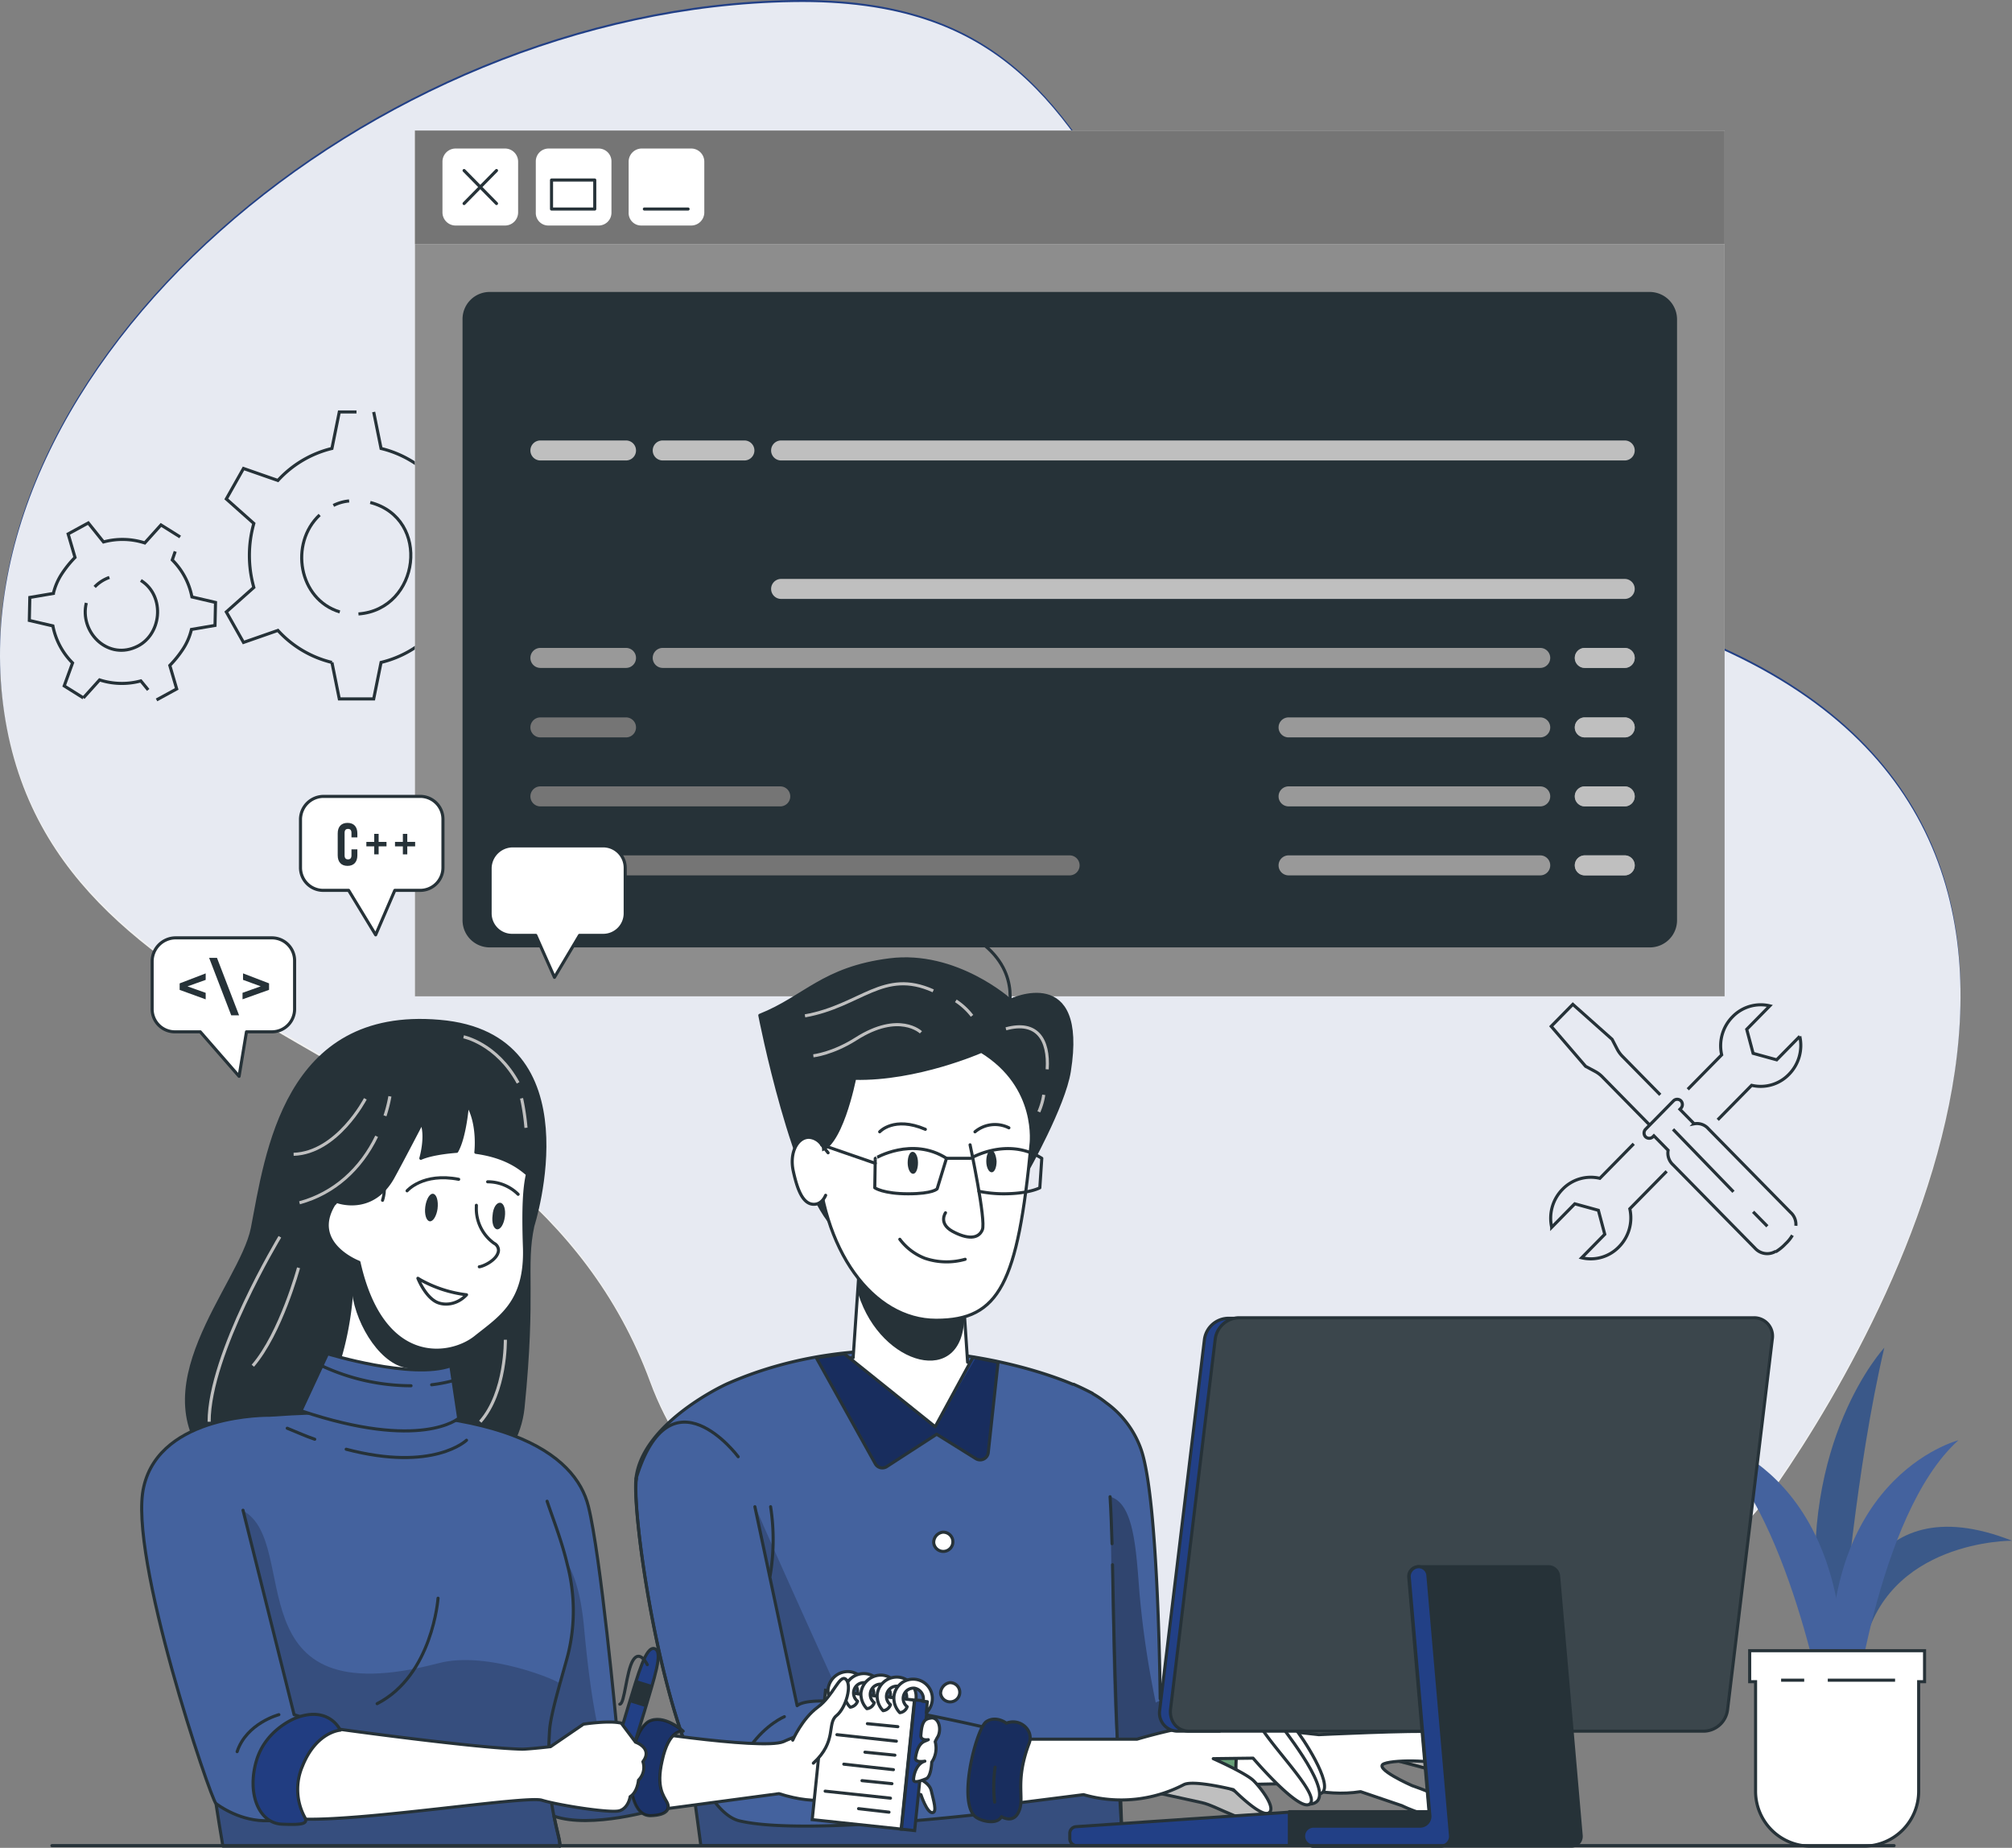 <svg xmlns="http://www.w3.org/2000/svg" xmlns:xlink="http://www.w3.org/1999/xlink" width="651.786" height="598.551" viewBox="0 0 651.786 598.551"><rect x="0" y="0" width="651.786" height="598.551" fill="#808080" stroke="none"/><defs><clipPath id="clip-path"><path id="Path_320" data-name="Path 320" d="M222.048,462.292c1.114,9.23,2.546,19.107,3.979,29.956H362.568l-.637-17.973c8.116,1.943,24.03.81,24.03.81V448.691c-9.707-5.505-11.14-4.048-11.14-4.048s-.477-64.607-6.206-80.8a31.531,31.531,0,0,0-11.3-15.059h0a33.566,33.566,0,0,0-4.3-2.915l-.159-.162c-1.591-.81-3.5-1.781-5.729-2.753a.944.944,0,0,0-.637-.162c-21.325-8.906-68.112-19.269-111.557-.324-3.024,1.3-27.849,13.439-29.918,30.765C203.906,383.436,210.59,432.822,222.048,462.292Z" transform="translate(-204.9 -331.827)"></path></clipPath><clipPath id="clip-path-4"><path id="Path_338" data-name="Path 338" d="M257.36,408.52a5.7,5.7,0,0,0-6.525-1.619s-3.342-2.591-6.525-.486-9.548,26.393-3.342,30.927c1.751,1.3,6.843,2.591,8.275-.162,0,0,3.978,2.591,5.729-1.943,1.751-4.21-1.432-9.391,3.183-21.7A4.808,4.808,0,0,0,257.36,408.52Z" transform="translate(-238.352 -405.591)"></path></clipPath><clipPath id="clip-path-5"><path id="Path_345" data-name="Path 345" d="M253.506,345.746l2.228-32.546,33.1,7.772,1.751,26.231c2.069.324,4.138.486,6.047.81l-8.116,19.754-15.914,2.1-25.3-23.8C249.369,345.908,251.438,345.746,253.506,345.746Z" transform="translate(-247.3 -313.2)"></path></clipPath><clipPath id="clip-path-6"><path id="Path_366" data-name="Path 366" d="M295.665,333.633l-12.254,22.507L253.971,332.5l-9.071,1.3L264,368.123a2.62,2.62,0,0,0,3.66.971l16.232-10.525L296.62,366.5a2.652,2.652,0,0,0,3.978-1.943l3.183-29.308Z" transform="translate(-244.9 -332.5)"></path></clipPath><clipPath id="clip-path-7"><path id="Path_374" data-name="Path 374" d="M370.376,313s2.228,27.527-11.776,51.167c0,0,18.778,6.153,38.353.324h0a67.2,67.2,0,0,1,1.114-21.859l.637-2.915L384.54,327.249Z" transform="translate(-358.6 -313)"></path></clipPath><clipPath id="clip-path-8"><path id="Path_387" data-name="Path 387" d="M338.369,470.977c.637,4.372,1.432,8.906,2.228,13.763H449.766c.159-1.457-.8-4.534-1.91-9.715,12.095,4.21,33.419-2.267,33.419-2.267-2.705-7.124-.8-25.1-.8-25.1l-12.413-2.591s-5.092-54.729-9.071-70.436c-4.138-16.678-26.895-34.813-103.281-29.47h0s-35.329-.648-40.74,23.155C309.724,390.341,336.777,469.844,338.369,470.977Z" transform="translate(-314.3 -344.212)"></path></clipPath><clipPath id="clip-path-10"><path id="Path_424" data-name="Path 424" d="M407.054,409.758s-3.5-7.934-14.163-4.048c0,0-10.026,3.562-13.049,14.087s.8,19.916,8.116,20.4c7.32.324,8.753-.162,7.48-2.429a18.973,18.973,0,0,1-.637-16.354C399.256,410.244,407.054,409.758,407.054,409.758Z" transform="translate(-378.8 -404.638)"></path></clipPath><clipPath id="clip-path-11"><path id="Path_437" data-name="Path 437" d="M93.34,459.209H260.118a7.91,7.91,0,0,0,7.639-6.963l14.482-119.984a5.95,5.95,0,0,0-5.888-6.963H109.413a7.91,7.91,0,0,0-7.639,6.963L87.292,452.247C86.974,456.133,89.52,459.209,93.34,459.209Z" transform="translate(-87.266 -325.3)"></path></clipPath></defs><g id="FInal_1" data-name="FInal 1" transform="translate(-38.5 -61.686)"><g id="Background_Simple" transform="translate(38.5 61.686)"><g id="Group_77" data-name="Group 77"><path id="Path_269" data-name="Path 269" d="M624.7,541.807c40.74-58.939,134-231.71-53.948-283.2s-127.63-199-264.967-196.9S33.813,180.883,50.364,291.961s167.1,102.173,209.268,216.813S553.085,645.6,624.7,541.807Z" transform="translate(-48.98 -61.686)" fill="#224086"></path><path id="Path_270" data-name="Path 270" d="M624.7,542.208c40.74-58.94,134-231.71-53.948-283.2S443.119,59.843,305.782,62.11C168.445,64.215,33.813,181.284,50.364,292.363s167.1,102.173,209.268,216.813S553.085,645.838,624.7,542.208Z" transform="translate(-48.98 -61.44)" fill="#fff" opacity="0.89"></path></g></g><g id="Graphics" transform="translate(48 195.132)"><g id="Group_84" data-name="Group 84"><g id="Group_79" data-name="Group 79"><path id="Path_271" data-name="Path 271" d="M409.715,225.223A34.727,34.727,0,0,1,392.21,214.86l-11.14,3.886-5.57-9.877,8.912-7.934a38.206,38.206,0,0,1,0-20.726l-8.912-7.934,5.57-9.877,11.14,3.886a34.727,34.727,0,0,1,17.505-10.363L412.1,144.1h5.57" transform="translate(-311.685 -144.1)" fill="none" stroke="#263238" stroke-miterlimit="10" stroke-width="1"></path><path id="Path_272" data-name="Path 272" d="M362.527,144.1l2.387,11.82a34.728,34.728,0,0,1,17.505,10.363l11.14-3.886,5.57,9.877-8.912,7.934a38.206,38.206,0,0,1,0,20.726l8.912,7.934-5.57,9.877-11.14-3.886a34.727,34.727,0,0,1-17.505,10.363l-2.387,11.82h-11.14L349,225.223" transform="translate(-250.97 -144.1)" fill="none" stroke="#263238" stroke-miterlimit="10" stroke-width="1"></path><path id="Path_273" data-name="Path 273" d="M364.439,198.309c19.892-1.457,23.712-30.927,3.819-36.109" transform="translate(-257.816 -132.892)" fill="none" stroke="#263238" stroke-miterlimit="10" stroke-width="1"></path><path id="Path_274" data-name="Path 274" d="M384.716,164.7c-9.867,9.23-6.843,27.365,6.525,31.413" transform="translate(-290.664 -131.344)" fill="none" stroke="#263238" stroke-miterlimit="10" stroke-width="1"></path><path id="Path_275" data-name="Path 275" d="M382.092,161.9A14.157,14.157,0,0,0,377,163.357" transform="translate(-278.493 -133.078)" fill="none" stroke="#263238" stroke-miterlimit="10" stroke-width="1"></path><path id="Path_276" data-name="Path 276" d="M438.906,200.938l-2.387-2.915a23.528,23.528,0,0,1-13.368-.324l-5.252,5.829" transform="translate(-400.395 -110.91)" fill="none" stroke="#263238" stroke-miterlimit="10" stroke-width="1"></path><path id="Path_277" data-name="Path 277" d="M410.247,172l-.955,2.753a23.1,23.1,0,0,1,6.366,11.982l7.639,1.781-.159,7.448-7.639,1.3a19.927,19.927,0,0,1-2.705,6.315,34.835,34.835,0,0,1-4.3,5.343l2.228,7.61-6.525,3.562" transform="translate(-362.983 -126.824)" fill="none" stroke="#263238" stroke-miterlimit="10" stroke-width="1"></path><path id="Path_278" data-name="Path 278" d="M428.905,222.973l-6.206-3.886,2.705-7.448a23.1,23.1,0,0,1-6.366-11.982l-7.639-1.781.159-7.448,7.639-1.3a19.927,19.927,0,0,1,2.705-6.315,34.836,34.836,0,0,1,4.3-5.343l-2.228-7.61L430.5,166.3l4.933,6.153a23.528,23.528,0,0,1,13.368.324l5.252-5.829,6.206,3.886" transform="translate(-411.4 -130.353)" fill="none" stroke="#263238" stroke-miterlimit="10" stroke-width="1"></path><g id="Group_78" data-name="Group 78" transform="translate(18.109 53.596)"><path id="Path_279" data-name="Path 279" d="M416.341,185.086c-2.228,9.23,6.525,18.3,15.755,14.411,8.753-3.562,10.026-16.678,1.91-21.7" transform="translate(-415.99 -176.828)" fill="none" stroke="#263238" stroke-miterlimit="10" stroke-width="1"></path><path id="Path_280" data-name="Path 280" d="M430.574,177.2a12.251,12.251,0,0,0-4.774,3.077" transform="translate(-422.744 -177.2)" fill="none" stroke="#263238" stroke-miterlimit="10" stroke-width="1"></path></g></g><g id="Group_83" data-name="Group 83" transform="translate(492.844 191.877)"><g id="Group_80" data-name="Group 80" transform="translate(0 0.151)"><path id="Path_281" data-name="Path 281" d="M146.367,299.406,134.432,311.55a13.342,13.342,0,0,1-3.5,12.306,12.7,12.7,0,0,1-12.095,3.562l7.48-7.61-2.069-7.772-7.639-2.1-7.48,7.61a13.342,13.342,0,0,1,3.5-12.306,12.705,12.705,0,0,1,12.095-3.562L135.7,290.5" transform="translate(-108.8 -245.475)" fill="none" stroke="#263238" stroke-miterlimit="10" stroke-width="1"></path><path id="Path_282" data-name="Path 282" d="M81.494,290.069,92.474,278.9a13.342,13.342,0,0,1,3.5-12.306,12.7,12.7,0,0,1,12.095-3.562l-7.48,7.61,2.069,7.772,7.639,2.1,7.48-7.61a13.342,13.342,0,0,1-3.5,12.306,12.7,12.7,0,0,1-12.095,3.562L91.2,299.946" transform="translate(-37.083 -262.694)" fill="none" stroke="#263238" stroke-miterlimit="10" stroke-width="1"></path></g><g id="Group_82" data-name="Group 82" transform="translate(0.17)"><g id="Group_81" data-name="Group 81"><path id="Path_283" data-name="Path 283" d="M142.087,301.785,126.81,286.241a9.725,9.725,0,0,0-2.546-1.943l-3.024-1.619L110.1,269.725l7-7.125,12.731,11.335,1.591,3.077a9.866,9.866,0,0,0,1.91,2.591l12.095,12.306" transform="translate(-110.1 -262.6)" fill="none" stroke="#263238" stroke-miterlimit="10" stroke-width="1"></path><path id="Path_284" data-name="Path 284" d="M125.131,330.824a5.312,5.312,0,0,1-6.684-.972L91.871,302.812a5.1,5.1,0,0,1-1.591-4.7l-4.615-4.7-.318.324a1.709,1.709,0,0,1-2.387,0,1.783,1.783,0,0,1,0-2.429l9.071-9.23a1.709,1.709,0,0,1,2.387,0,1.783,1.783,0,0,1,0,2.429l-.318.324,4.615,4.7a4.907,4.907,0,0,1,4.615,1.619l26.576,27.041a5.241,5.241,0,0,1,1.751,4.372" transform="translate(-52.404 -250.835)" fill="none" stroke="#263238" stroke-miterlimit="10" stroke-width="1"></path><path id="Path_285" data-name="Path 285" d="M88.611,308.8a12.031,12.031,0,0,1-2.228,2.753,14.925,14.925,0,0,1-3.183,2.591" transform="translate(-10.473 -233.992)" fill="none" stroke="#263238" stroke-miterlimit="10" stroke-width="1"></path></g></g><line id="Line_3" data-name="Line 3" x1="4.615" y1="4.696" transform="translate(65.576 67.198)" fill="none" stroke="#263238" stroke-miterlimit="10" stroke-width="1"></line><line id="Line_4" data-name="Line 4" x1="19.574" y1="20.24" transform="translate(39.636 40.48)" fill="none" stroke="#263238" stroke-miterlimit="10" stroke-width="1"></line></g></g></g><g id="Coding" transform="translate(172.925 103.97)"><g id="Group_111" data-name="Group 111"><g id="Group_86" data-name="Group 86"><rect id="Rectangle_1542" data-name="Rectangle 1542" width="424.265" height="280.448" fill="#fff"></rect><path id="Path_286" data-name="Path 286" d="M97,87.8H521.265V368.248H97Z" transform="translate(-97 -87.8)" fill="#8d8d8d"></path><rect id="Rectangle_1543" data-name="Rectangle 1543" width="424.265" height="36.756" fill="#fff"></rect><rect id="Rectangle_1544" data-name="Rectangle 1544" width="424.265" height="36.756" fill="#757575"></rect><path id="Path_287" data-name="Path 287" d="M346.738,116.336H362.97a4.25,4.25,0,0,0,4.138-4.21V95.61a4.25,4.25,0,0,0-4.138-4.21H346.738a4.25,4.25,0,0,0-4.138,4.21v16.516A4.25,4.25,0,0,0,346.738,116.336Z" transform="translate(-333.688 -85.571)" fill="#fff"></path><path id="Path_288" data-name="Path 288" d="M327.747,116.336h16.232a4.146,4.146,0,0,0,4.138-4.21V95.61a4.145,4.145,0,0,0-4.138-4.21H327.747a4.146,4.146,0,0,0-4.138,4.21v16.516A4.048,4.048,0,0,0,327.747,116.336Z" transform="translate(-284.461 -85.571)" fill="#fff"></path><path id="Path_289" data-name="Path 289" d="M308.847,116.336h16.232a4.25,4.25,0,0,0,4.138-4.21V95.61a4.25,4.25,0,0,0-4.138-4.21H308.847a4.25,4.25,0,0,0-4.138,4.21v16.516A4.048,4.048,0,0,0,308.847,116.336Z" transform="translate(-235.484 -85.571)" fill="#fff"></path><path id="Path_290" data-name="Path 290" d="M499.437,128.82V323.288a8.291,8.291,0,0,1-8.275,8.42H115.275a8.291,8.291,0,0,1-8.275-8.42V128.82a8.291,8.291,0,0,1,8.275-8.42H491.162A8.394,8.394,0,0,1,499.437,128.82Z" transform="translate(-91.086 -67.614)" fill="#263238" stroke="#263238" stroke-linecap="round" stroke-linejoin="round" stroke-miterlimit="10" stroke-width="1"></path><g id="Group_85" data-name="Group 85" transform="translate(15.914 12.954)"><line id="Line_5" data-name="Line 5" x1="10.503" y1="10.687" fill="none" stroke="#263238" stroke-linecap="round" stroke-linejoin="round" stroke-miterlimit="10" stroke-width="1"></line><line id="Line_6" data-name="Line 6" x1="10.503" y2="10.687" fill="none" stroke="#263238" stroke-linecap="round" stroke-linejoin="round" stroke-miterlimit="10" stroke-width="1"></line></g><rect id="Rectangle_1545" data-name="Rectangle 1545" width="14.004" height="9.391" transform="translate(44.241 16.03)" fill="none" stroke="#263238" stroke-linecap="round" stroke-linejoin="round" stroke-miterlimit="10" stroke-width="1"></rect><line id="Line_7" data-name="Line 7" x2="14.163" transform="translate(74.318 25.422)" fill="none" stroke="#263238" stroke-linecap="round" stroke-linejoin="round" stroke-miterlimit="10" stroke-width="1"></line></g><g id="Group_90" data-name="Group 90" transform="translate(37.398 190.096)"><g id="Group_87" data-name="Group 87" transform="translate(0)"><path id="Path_291" data-name="Path 291" d="M321.783,211.677h27.849a3.239,3.239,0,0,0,0-6.477H321.783a3.239,3.239,0,0,0,0,6.477Z" transform="translate(-318.6 -205.2)" fill="#757575"></path></g><g id="Group_88" data-name="Group 88" transform="translate(0 22.345)"><path id="Path_292" data-name="Path 292" d="M290.383,225.477H368.2a3.239,3.239,0,0,0,0-6.477H290.383a3.239,3.239,0,0,0,0,6.477Z" transform="translate(-287.2 -219)" fill="#757575"></path></g><g id="Group_89" data-name="Group 89" transform="translate(0 44.69)"><path id="Path_293" data-name="Path 293" d="M231.483,239.277H403.035a3.239,3.239,0,0,0,0-6.477H231.483a3.239,3.239,0,0,0,0,6.477Z" transform="translate(-228.3 -232.8)" fill="#757575"></path></g></g><g id="Group_99" data-name="Group 99" transform="translate(375.728 167.589)"><g id="Group_91" data-name="Group 91"><path id="Path_294" data-name="Path 294" d="M118.483,197.777h13.049a3.239,3.239,0,0,0,0-6.477H118.483a3.239,3.239,0,0,0,0,6.477Z" transform="translate(-115.3 -191.3)" fill="#bfbfbf"></path></g><g id="Group_92" data-name="Group 92" transform="translate(0 22.507)"><path id="Path_295" data-name="Path 295" d="M118.483,211.677h13.049a3.239,3.239,0,0,0,0-6.477H118.483a3.239,3.239,0,0,0,0,6.477Z" transform="translate(-115.3 -205.2)" fill="#bfbfbf"></path></g><g id="Group_93" data-name="Group 93" transform="translate(0 44.852)"><path id="Path_296" data-name="Path 296" d="M118.483,225.477h13.049a3.239,3.239,0,0,0,0-6.477H118.483a3.239,3.239,0,0,0,0,6.477Z" transform="translate(-115.3 -219)" fill="#bfbfbf"></path></g><g id="Group_94" data-name="Group 94" transform="translate(0 67.198)"><path id="Path_297" data-name="Path 297" d="M118.483,239.277h13.049a3.239,3.239,0,0,0,0-6.477H118.483a3.239,3.239,0,0,0,0,6.477Z" transform="translate(-115.3 -232.8)" fill="#bfbfbf"></path></g><g id="Group_95" data-name="Group 95" opacity="0.7"><path id="Path_298" data-name="Path 298" d="M118.483,197.777h13.049a3.239,3.239,0,0,0,0-6.477H118.483a3.239,3.239,0,0,0,0,6.477Z" transform="translate(-115.3 -191.3)" fill="#bfbfbf"></path></g><g id="Group_96" data-name="Group 96" transform="translate(0 22.507)" opacity="0.7"><path id="Path_299" data-name="Path 299" d="M118.483,211.677h13.049a3.239,3.239,0,0,0,0-6.477H118.483a3.239,3.239,0,0,0,0,6.477Z" transform="translate(-115.3 -205.2)" fill="#bfbfbf"></path></g><g id="Group_97" data-name="Group 97" transform="translate(0 44.852)" opacity="0.7"><path id="Path_300" data-name="Path 300" d="M118.483,225.477h13.049a3.239,3.239,0,0,0,0-6.477H118.483a3.239,3.239,0,0,0,0,6.477Z" transform="translate(-115.3 -219)" fill="#bfbfbf"></path></g><g id="Group_98" data-name="Group 98" transform="translate(0 67.198)" opacity="0.7"><path id="Path_301" data-name="Path 301" d="M118.483,239.277h13.049a3.239,3.239,0,0,0,0-6.477H118.483a3.239,3.239,0,0,0,0,6.477Z" transform="translate(-115.3 -232.8)" fill="#bfbfbf"></path></g></g><g id="Group_104" data-name="Group 104" transform="translate(37.398 100.391)"><g id="Group_100" data-name="Group 100" transform="translate(77.978 44.852)"><path id="Path_302" data-name="Path 302" d="M118.483,183.977h273.4a3.239,3.239,0,0,0,0-6.477h-273.4a3.239,3.239,0,0,0,0,6.477Z" transform="translate(-115.3 -177.5)" fill="#bfbfbf"></path></g><g id="Group_101" data-name="Group 101"><path id="Path_303" data-name="Path 303" d="M321.783,156.277h27.849a3.239,3.239,0,0,0,0-6.477H321.783a3.239,3.239,0,0,0,0,6.477Z" transform="translate(-318.6 -149.8)" fill="#bfbfbf"></path></g><g id="Group_102" data-name="Group 102" transform="translate(39.626)"><path id="Path_304" data-name="Path 304" d="M297.683,156.277h26.576a3.239,3.239,0,0,0,0-6.477H297.683a3.239,3.239,0,0,0,0,6.477Z" transform="translate(-294.5 -149.8)" fill="#bfbfbf"></path></g><g id="Group_103" data-name="Group 103" transform="translate(77.978)"><path id="Path_305" data-name="Path 305" d="M118.483,156.277h273.4a3.239,3.239,0,0,0,0-6.477h-273.4a3.239,3.239,0,0,0,0,6.477Z" transform="translate(-115.3 -149.8)" fill="#bfbfbf"></path></g></g><g id="Group_110" data-name="Group 110" transform="translate(37.398 167.589)"><g id="Group_105" data-name="Group 105"><path id="Path_306" data-name="Path 306" d="M321.783,197.777h27.849a3.239,3.239,0,0,0,0-6.477H321.783a3.239,3.239,0,0,0,0,6.477Z" transform="translate(-318.6 -191.3)" fill="#999"></path></g><g id="Group_106" data-name="Group 106" transform="translate(39.626)"><path id="Path_307" data-name="Path 307" d="M135.683,197.777H420.065a3.239,3.239,0,0,0,0-6.477H135.683a3.239,3.239,0,0,0,0,6.477Z" transform="translate(-132.5 -191.3)" fill="#999"></path></g><g id="Group_107" data-name="Group 107" transform="translate(242.369 22.507)"><path id="Path_308" data-name="Path 308" d="M135.683,211.677h81.638a3.239,3.239,0,0,0,0-6.477H135.683a3.239,3.239,0,0,0,0,6.477Z" transform="translate(-132.5 -205.2)" fill="#999"></path></g><g id="Group_108" data-name="Group 108" transform="translate(242.369 44.852)"><path id="Path_309" data-name="Path 309" d="M135.683,225.477h81.638a3.239,3.239,0,0,0,0-6.477H135.683a3.239,3.239,0,0,0,0,6.477Z" transform="translate(-132.5 -219)" fill="#999"></path></g><g id="Group_109" data-name="Group 109" transform="translate(242.369 67.198)"><path id="Path_310" data-name="Path 310" d="M135.683,239.277h81.638a3.239,3.239,0,0,0,0-6.477H135.683a3.239,3.239,0,0,0,0,6.477Z" transform="translate(-132.5 -232.8)" fill="#999"></path></g></g></g></g><g id="Character_1" transform="translate(244.417 366.931)"><g id="Group_137" data-name="Group 137"><g id="Group_115" data-name="Group 115" transform="translate(177.879 245.011)"><g id="Group_112" data-name="Group 112" transform="translate(0 7.749)"><path id="Path_311" data-name="Path 311" d="M172.313,415.5s8.275,14.573,5.092,15.221c-3.342.486-10.185-12.144-10.185-12.144l-18.778-5.02,14.163-1.457Z" transform="translate(-85.105 -402.708)" fill="#fff" stroke="#263238" stroke-linecap="round" stroke-linejoin="round" stroke-miterlimit="10" stroke-width="1"></path><path id="Path_312" data-name="Path 312" d="M172.313,415.5s8.275,14.573,5.092,15.221c-3.342.486-10.185-12.144-10.185-12.144l-18.778-5.02,14.163-1.457Z" transform="translate(-85.105 -402.708)" stroke="#263238" stroke-linecap="round" stroke-linejoin="round" stroke-miterlimit="10" stroke-width="1" opacity="0.3"></path><path id="Path_313" data-name="Path 313" d="M140.483,408.363s11.617-2.753,14.959,2.753c3.183,5.505,12.731,22.021,9.071,23.964-3.5,1.943-6.684-4.21-6.684-4.21Z" transform="translate(-59.64 -405.449)" fill="#fff" stroke="#263238" stroke-linecap="round" stroke-linejoin="round" stroke-miterlimit="10" stroke-width="1"></path><path id="Path_314" data-name="Path 314" d="M174.805,426.054s11.776,4.534,23.871,2.591l13.368,4.534s11.617,5.829,17.187,2.915-13.845-9.391-13.845-9.391-12.89-5.667-9.071-7.125,18.46-1.133,21.325,1.134,10.344,16.84,15.914,16.03c5.411-.81-2.228-8.744-4.3-11.82-1.91-3.076-6.366-15.221-15.277-15.706s-38.83.971-38.83.971L149.98,406.3,141.7,426.7Z" transform="translate(-141.705 -406.3)" fill="#fff" stroke="#263238" stroke-linecap="round" stroke-linejoin="round" stroke-miterlimit="10" stroke-width="1"></path></g><g id="Group_114" data-name="Group 114" transform="translate(0.1)"><g id="Group_113" data-name="Group 113"><path id="Path_315" data-name="Path 315" d="M209.56,434.2a5.412,5.412,0,0,1-6.684-.162s-3.819,1.619-6.366-1.133c-2.546-2.915-2.865-28.012,4.3-30.927,2.069-.81,7.161-.81,7.957,2.1,0,0,4.456-1.619,5.092,3.238.637,4.534-3.66,8.744-2.228,21.859A5.46,5.46,0,0,1,209.56,434.2Z" transform="translate(-194.859 -401.514)" fill="#92e3a9" stroke="#263238" stroke-linecap="round" stroke-linejoin="round" stroke-miterlimit="10" stroke-width="1"></path><path id="Path_316" data-name="Path 316" d="M209.56,434.2a5.412,5.412,0,0,1-6.684-.162s-3.819,1.619-6.366-1.133c-2.546-2.915-2.865-28.012,4.3-30.927,2.069-.81,7.161-.81,7.957,2.1,0,0,4.456-1.619,5.092,3.238.637,4.534-3.66,8.744-2.228,21.859A5.46,5.46,0,0,1,209.56,434.2Z" transform="translate(-194.859 -401.514)" stroke="#263238" stroke-linecap="round" stroke-linejoin="round" stroke-miterlimit="10" stroke-width="1" opacity="0.3"></path></g><path id="Path_317" data-name="Path 317" d="M200.1,425.616s-.159-10.849,4.138-19.916" transform="translate(-193.516 -398.923)" fill="none" stroke="#263238" stroke-linecap="round" stroke-linejoin="round" stroke-miterlimit="10" stroke-width="1"></path></g></g><g id="Group_119" data-name="Group 119" transform="translate(0 132.172)"><path id="Path_318" data-name="Path 318" d="M222.048,462.292c1.114,9.23,2.546,19.107,3.979,29.956H362.568l-.637-17.973c8.116,1.943,24.03.81,24.03.81V448.691c-9.707-5.505-11.14-4.048-11.14-4.048s-.477-64.607-6.206-80.8a31.531,31.531,0,0,0-11.3-15.059h0a33.566,33.566,0,0,0-4.3-2.915l-.159-.162c-1.591-.81-3.5-1.781-5.729-2.753a.944.944,0,0,0-.637-.162c-21.325-8.906-68.112-19.269-111.557-.324-3.024,1.3-27.849,13.439-29.918,30.765C203.906,383.436,210.59,432.822,222.048,462.292Z" transform="translate(-204.9 -331.827)" fill="#44629e"></path><g id="Group_116" data-name="Group 116" clip-path="url(#clip-path)"><path id="Path_319" data-name="Path 319" d="M275.7,363.2l13.686,64.283c2.069-1.619,8.275-1.781,15.914-1.134a26.892,26.892,0,0,1-4.138-6.315C280.633,374.858,276.177,364.171,275.7,363.2Z" transform="translate(-236.909 -312.401)" opacity="0.2"></path></g><g id="Group_117" data-name="Group 117" clip-path="url(#clip-path)"><path id="Path_321" data-name="Path 321" d="M219.5,406.9c3.979,14.249,5.729,27.365,7.32,39.023H363.362l-1.273-20.564c-8.594-1.3-23.393-2.429-38.989-5.343a36.612,36.612,0,0,0-.318,15.059s-62.86,7.934-83.866,2.753c-6.047-1.457-11.458-10.039-16.073-21.859C221.728,413.053,220.614,409.976,219.5,406.9Z" transform="translate(-205.534 -285.341)" opacity="0.2"></path></g><g id="Group_118" data-name="Group 118" clip-path="url(#clip-path)"><path id="Path_323" data-name="Path 323" d="M219.6,427.812s3.024-2.753,12.731,2.753V457.12s-15.914-.648-22.12-4.048c-5.411,3.4-4.456-58.616-5.411-91.972,7.8,2.1,8.434,17.326,9.548,31.413A306.146,306.146,0,0,0,219.6,427.812Z" transform="translate(-51.11 -313.701)" opacity="0.3"></path></g><path id="Path_325" data-name="Path 325" d="M222.048,462.292c1.114,9.23,2.546,19.107,3.979,29.956H362.568l-.637-17.973c8.116,1.943,24.03.81,24.03.81V448.691c-9.707-5.505-11.14-4.048-11.14-4.048s-.477-64.607-6.206-80.8a31.531,31.531,0,0,0-11.3-15.059h0a33.566,33.566,0,0,0-4.3-2.915l-.159-.162c-1.591-.81-3.5-1.781-5.729-2.753a.944.944,0,0,0-.637-.162c-21.325-8.906-68.112-19.269-111.557-.324-3.024,1.3-27.849,13.439-29.918,30.765C203.906,383.436,210.59,432.822,222.048,462.292Z" transform="translate(-204.9 -331.827)" fill="none" stroke="#263238" stroke-linecap="round" stroke-linejoin="round" stroke-miterlimit="10" stroke-width="1"></path></g><g id="Group_136" data-name="Group 136" transform="translate(0.078)"><g id="Group_134" data-name="Group 134"><g id="Group_126" data-name="Group 126" transform="translate(0 155.401)"><path id="Path_326" data-name="Path 326" d="M242.3,357.5c0,.324-.159.81-.159,1.3-.637,12.468,5.888,59.425,17.187,87.6,4.615,11.82,10.185,20.24,16.073,21.859,21.165,5.182,83.866-2.753,83.866-2.753a35.792,35.792,0,0,1,4.615-25.422s-61.746-15.383-69.544-9.068l-13.686-64.445" transform="translate(-242.1 -339.158)" fill="none" stroke="#263238" stroke-linecap="round" stroke-linejoin="round" stroke-miterlimit="10" stroke-width="1"></path><path id="Path_327" data-name="Path 327" d="M299.381,405.1s-5.888,2.429-10.981,9.553" transform="translate(-251.278 -309.684)" fill="none" stroke="#263238" stroke-linecap="round" stroke-linejoin="round" stroke-miterlimit="10" stroke-width="1"></path><g id="Group_120" data-name="Group 120" transform="translate(110.485 24.171)"><path id="Path_328" data-name="Path 328" d="M178.439,406.616s5.729-1.3,8.116,1.457,12.413,17.973,8.912,20.888-10.344-13.116-10.344-13.116Z" transform="translate(-83.592 -333.104)" fill="#fff" stroke="#263238" stroke-linecap="round" stroke-linejoin="round" stroke-miterlimit="10" stroke-width="1"></path><path id="Path_329" data-name="Path 329" d="M179.455,406.762s12.731-2.753,15.6,1.133c2.865,4.048,18.938,24.45,8.912,25.1l-16.073-18.3Z" transform="translate(-96.225 -333.411)" fill="#fff" stroke="#263238" stroke-linecap="round" stroke-linejoin="round" stroke-miterlimit="10" stroke-width="1"></path><path id="Path_330" data-name="Path 330" d="M189.636,422.586s13.209,2.915,18.46,4.048,15.277,8.1,21.006,5.343c5.888-2.753-19.1-13.116-19.1-13.116l-8.594-3.562Z" transform="translate(-135.21 -327.538)" fill="#bfbfbf" stroke="#263238" stroke-linecap="round" stroke-linejoin="round" stroke-miterlimit="10" stroke-width="1"></path><path id="Path_331" data-name="Path 331" d="M222.337,376.321c-.159-5.02-.318-10.2-.637-15.221" transform="translate(-178.573 -361.1)" fill="none" stroke="#263238" stroke-linecap="round" stroke-linejoin="round" stroke-miterlimit="10" stroke-width="1"></path><path id="Path_332" data-name="Path 332" d="M222.842,465.7c-2.387-30.6-3.342-91-3.342-91" transform="translate(-175.578 -352.679)" fill="none" stroke="#263238" stroke-linecap="round" stroke-linejoin="round" stroke-miterlimit="10" stroke-width="1"></path><path id="Path_333" data-name="Path 333" d="M187.8,411.726h45.2s35.17-10.687,41.058-2.429c5.888,8.42,18.3,21.05,14.8,23.479s-18.3-14.9-18.3-14.9l-12.89.162s10.981,4.858,13.208,7.286c2.387,2.429,7.48,9.068,4.615,10.363-2.705,1.133-11.3-7.61-11.3-7.61s-12.89-3.238-16.073-1.619a43.99,43.99,0,0,1-32.464,3.238l-34.533,4.372Z" transform="translate(-181.116 -333.194)" fill="#fff" stroke="#263238" stroke-linecap="round" stroke-linejoin="round" stroke-miterlimit="10" stroke-width="1"></path></g><g id="Group_122" data-name="Group 122" transform="translate(0.043)"><path id="Path_334" data-name="Path 334" d="M290.687,385.445a70.144,70.144,0,0,0,.159-22.345" transform="translate(-247.242 -335.691)" fill="none" stroke="#263238" stroke-linecap="round" stroke-linejoin="round" stroke-miterlimit="10" stroke-width="1"></path><g id="Group_121" data-name="Group 121"><path id="Path_335" data-name="Path 335" d="M330.9,357.39s-21.961-29.47-33.1,7.125" transform="translate(-297.8 -346.173)" fill="none" stroke="#263238" stroke-linecap="round" stroke-linejoin="round" stroke-miterlimit="10" stroke-width="1"></path></g></g><g id="Group_125" data-name="Group 125" transform="translate(107.55 96.211)"><g id="Group_124" data-name="Group 124" transform="translate(0)"><path id="Path_336" data-name="Path 336" d="M257.36,408.52a5.7,5.7,0,0,0-6.525-1.619s-3.342-2.591-6.525-.486-9.548,26.393-3.342,30.927c1.751,1.3,6.843,2.591,8.275-.162,0,0,3.978,2.591,5.729-1.943,1.751-4.21-1.432-9.391,3.183-21.7A4.808,4.808,0,0,0,257.36,408.52Z" transform="translate(-238.352 -405.591)" fill="#224086"></path><g id="Group_123" data-name="Group 123" clip-path="url(#clip-path-4)"><path id="Path_337" data-name="Path 337" d="M257.36,408.52a5.7,5.7,0,0,0-6.525-1.619s-3.342-2.591-6.525-.486-9.548,26.393-3.342,30.927c1.751,1.3,6.843,2.591,8.275-.162,0,0,3.978,2.591,5.729-1.943,1.751-4.21-1.432-9.391,3.183-21.7A4.808,4.808,0,0,0,257.36,408.52Z" transform="translate(-238.352 -405.591)" opacity="0.3"></path></g><path id="Path_339" data-name="Path 339" d="M257.36,408.52a5.7,5.7,0,0,0-6.525-1.619s-3.342-2.591-6.525-.486-9.548,26.393-3.342,30.927c1.751,1.3,6.843,2.591,8.275-.162,0,0,3.978,2.591,5.729-1.943,1.751-4.21-1.432-9.391,3.183-21.7A4.808,4.808,0,0,0,257.36,408.52Z" transform="translate(-238.352 -405.591)" fill="none" stroke="#263238" stroke-linecap="round" stroke-linejoin="round" stroke-miterlimit="10" stroke-width="1"></path></g></g><path id="Path_340" data-name="Path 340" d="M245.947,415.2a45.043,45.043,0,0,0-.159,11.334" transform="translate(-129.574 -303.43)" fill="none" stroke="#263238" stroke-linecap="round" stroke-linejoin="round" stroke-miterlimit="10" stroke-width="1"></path></g><path id="Path_341" data-name="Path 341" d="M254.092,371.606a3.113,3.113,0,1,0,2.864-3.4A3.336,3.336,0,0,0,254.092,371.606Z" transform="translate(-157.61 -177.138)" fill="#fff" stroke="#263238" stroke-linecap="round" stroke-linejoin="round" stroke-miterlimit="10" stroke-width="1"></path><path id="Path_342" data-name="Path 342" d="M252.692,401.706a3.113,3.113,0,1,0,2.865-3.4A3.6,3.6,0,0,0,252.692,401.706Z" transform="translate(-153.983 -158.499)" fill="#fff" stroke="#263238" stroke-linecap="round" stroke-linejoin="round" stroke-miterlimit="10" stroke-width="1"></path><g id="Group_128" data-name="Group 128" transform="translate(64.176 102.011)"><path id="Path_343" data-name="Path 343" d="M253.506,345.746l2.228-32.546,33.1,7.772,1.751,26.231c2.069.324,4.138.486,6.047.81l-8.116,19.754-15.914,2.1-25.3-23.8C249.369,345.908,251.438,345.746,253.506,345.746Z" transform="translate(-247.3 -313.2)" fill="#fff"></path><g id="Group_127" data-name="Group 127" transform="translate(0)" clip-path="url(#clip-path-5)"><path id="Path_344" data-name="Path 344" d="M286.015,332.531c-.159,23.155-26.895,16.03-34.215-7.125l.637-12.306,33.1,7.772Z" transform="translate(-243.843 -313.262)" fill="#263238"></path></g><path id="Path_346" data-name="Path 346" d="M253.506,345.746l2.228-32.546,33.1,7.772,1.751,26.231c2.069.324,4.138.486,6.047.81l-8.116,19.754-15.914,2.1-25.3-23.8C249.369,345.908,251.438,345.746,253.506,345.746Z" transform="translate(-247.3 -313.2)" fill="none" stroke="#263238" stroke-linecap="round" stroke-linejoin="round" stroke-miterlimit="10" stroke-width="1"></path></g><g id="Group_131" data-name="Group 131" transform="translate(40.146)"><path id="Path_347" data-name="Path 347" d="M316.3,322.477s12.095-21.374,13.845-32.546c5.57-34.813-19.1-22.993-19.1-22.993S293.541,251.07,271.9,253.823s-27.372,12.144-42.013,17.973c0,0,10.981,56.673,24.985,69.464C269.034,353.89,316.3,322.477,316.3,322.477Z" transform="translate(-229.885 -248.155)" fill="#263238" stroke="#263238" stroke-linecap="round" stroke-linejoin="round" stroke-miterlimit="10" stroke-width="1"></path><path id="Path_348" data-name="Path 348" d="M250.88,274s5.411-13.439-8.434-23.8" transform="translate(-170.833 -250.2)" fill="none" stroke="#263238" stroke-linecap="round" stroke-linejoin="round" stroke-miterlimit="10" stroke-width="1"></path><path id="Path_349" data-name="Path 349" d="M299.635,260.776c-16.232-7.286-23.394,4.858-41.535,8.1" transform="translate(-243.459 -245.069)" fill="none" stroke="#bfbfbf" stroke-miterlimit="10" stroke-width="1"></path><path id="Path_350" data-name="Path 350" d="M255.452,266.758A21.479,21.479,0,0,0,250.2,261.9" transform="translate(-186.703 -242.955)" fill="none" stroke="#bfbfbf" stroke-miterlimit="10" stroke-width="1"></path><path id="Path_351" data-name="Path 351" d="M295.452,269.15s-7-6.8-21.006,2.1c-7.639,4.858-13.845,5.505-13.845,5.505" transform="translate(-243.254 -240.004)" fill="none" stroke="#bfbfbf" stroke-miterlimit="10" stroke-width="1"></path><path id="Path_352" data-name="Path 352" d="M250.369,280.744c20.211.486,41.058-8.744,41.058-8.744C310.2,283.5,307.5,302.279,307.5,302.279c-4.3,44.852-10.185,56.835-30.714,56.835s-37.4-22.669-38.671-54.891C245.754,304.546,250.369,280.744,250.369,280.744Z" transform="translate(-219.655 -236.701)" fill="#fff" stroke="#263238" stroke-linecap="round" stroke-linejoin="round" stroke-miterlimit="10" stroke-width="1"></path><g id="Group_129" data-name="Group 129" transform="translate(10.502 63.15)"><path id="Path_353" data-name="Path 353" d="M289.549,291.629a5.39,5.39,0,0,0-4.138-2.429c-3.66,0-6.366,4.858-5.092,10.849,1.273,5.829,3.024,10.849,6.684,10.849,1.751,0,3.024-1.133,3.819-2.915" transform="translate(-280 -289.2)" fill="#fff" stroke="#263238" stroke-linecap="round" stroke-linejoin="round" stroke-miterlimit="10" stroke-width="1"></path></g><path id="Path_354" data-name="Path 354" d="M248.592,312.721s-2.387,3.4,2.228,5.991c4.774,2.591,8.434,2.591,9.707-.486,1.273-2.915-3.978-27.527-3.978-27.527" transform="translate(-188.437 -225.122)" fill="none" stroke="#263238" stroke-linecap="round" stroke-linejoin="round" stroke-width="1"></path><g id="Group_130" data-name="Group 130" transform="translate(37.239 66.784)"><path id="Path_355" data-name="Path 355" d="M236,294.281c2.546-1.3,12.731-5.829,22.439.324l-.637,9.553s-3.5,1.943-11.776,1.943a40.2,40.2,0,0,1-7.957-.81" transform="translate(-204.331 -291.438)" fill="none" stroke="#263238" stroke-linecap="round" stroke-linejoin="round" stroke-width="1"></path><path id="Path_356" data-name="Path 356" d="M278.634,294.611l-3.024,9.877s-1.273,1.619-9.389,1.619-10.821-1.943-10.821-1.943l.159-9.553S267.495,287.486,278.634,294.611Z" transform="translate(-255.4 -291.444)" fill="none" stroke="#263238" stroke-linecap="round" stroke-linejoin="round" stroke-width="1"></path><line id="Line_8" data-name="Line 8" x1="7.798" transform="translate(23.234 3.166)" fill="none" stroke="#263238" stroke-linecap="round" stroke-linejoin="round" stroke-width="1"></line></g><path id="Path_357" data-name="Path 357" d="M272.766,316.077a21.91,21.91,0,0,1-13.049-.324A18.472,18.472,0,0,1,251.6,309.6" transform="translate(-206.245 -213.419)" fill="none" stroke="#263238" stroke-linecap="round" stroke-linejoin="round" stroke-width="1"></path><path id="Path_358" data-name="Path 358" d="M274.5,288.271c-10.185-4.372-14.8.81-14.8.81" transform="translate(-220.87 -227.712)" fill="none" stroke="#263238" stroke-linecap="round" stroke-linejoin="round" stroke-width="1"></path><path id="Path_359" data-name="Path 359" d="M253.681,287.705A10.091,10.091,0,0,0,242.7,289" transform="translate(-172.997 -227.632)" fill="none" stroke="#263238" stroke-linecap="round" stroke-linejoin="round" stroke-width="1"></path><path id="Path_360" data-name="Path 360" d="M262.791,292.1c-.955,0-1.591,1.619-1.591,3.562s.8,3.562,1.751,3.562,1.591-1.619,1.591-3.562C264.542,293.557,263.746,292.1,262.791,292.1Z" transform="translate(-213.299 -224.255)" fill="#263238"></path><path id="Path_361" data-name="Path 361" d="M246.791,291.8c-.955,0-1.591,1.619-1.591,3.562s.8,3.562,1.751,3.562,1.591-1.619,1.591-3.562C248.383,293.419,247.746,291.8,246.791,291.8Z" transform="translate(-171.837 -224.441)" fill="#263238"></path><path id="Path_362" data-name="Path 362" d="M237.191,280.7a21.832,21.832,0,0,1-1.591,5.505" transform="translate(-145.209 -231.314)" fill="none" stroke="#bfbfbf" stroke-miterlimit="10" stroke-width="1"></path><path id="Path_363" data-name="Path 363" d="M234.859,267.752c10.026-2.753,14,3.4,13.368,13.116" transform="translate(-155.13 -239.74)" fill="none" stroke="#bfbfbf" stroke-miterlimit="10" stroke-width="1"></path></g><g id="Group_133" data-name="Group 133" transform="translate(58.447 133.262)"><path id="Path_364" data-name="Path 364" d="M295.665,333.633l-12.254,22.507L253.971,332.5l-9.071,1.3L264,368.123a2.62,2.62,0,0,0,3.66.971l16.232-10.525L296.62,366.5a2.652,2.652,0,0,0,3.978-1.943l3.183-29.308Z" transform="translate(-244.9 -332.5)" fill="#224086"></path><g id="Group_132" data-name="Group 132" clip-path="url(#clip-path-6)"><path id="Path_365" data-name="Path 365" d="M297.257,333.6l-13.368,22.669L253.971,332.3l-9.071,1.457,19.574,34.489a2.62,2.62,0,0,0,3.66.971l16.232-10.525,12.731,7.934a2.652,2.652,0,0,0,3.978-1.943l3.183-29.308Z" transform="translate(-245.377 -332.624)" opacity="0.3"></path></g><path id="Path_367" data-name="Path 367" d="M295.665,333.633l-12.254,22.507L253.971,332.5l-9.071,1.3L264,368.123a2.62,2.62,0,0,0,3.66.971l16.232-10.525L296.62,366.5a2.652,2.652,0,0,0,3.978-1.943l3.183-29.308Z" transform="translate(-244.9 -332.5)" fill="none" stroke="#263238" stroke-linecap="round" stroke-linejoin="round" stroke-miterlimit="10" stroke-width="1"></path></g></g><g id="Group_135" data-name="Group 135" transform="translate(140.563 281.582)"><path id="Path_368" data-name="Path 368" d="M133.3,435.111h80.047a3.22,3.22,0,0,0,3.183-3.238v-4.534a3.22,3.22,0,0,0-3.183-3.238H133.3Z" transform="translate(-62.165 -424.1)" fill="#263238" stroke="#263238" stroke-linecap="round" stroke-linejoin="round" stroke-miterlimit="10" stroke-width="1"></path><path id="Path_369" data-name="Path 369" d="M187.828,435.049h68.907V424.2l-69.066,4.7a2.166,2.166,0,0,0-2.069,2.267v1.781A2.269,2.269,0,0,0,187.828,435.049Z" transform="translate(-185.6 -424.038)" fill="#224086" stroke="#263238" stroke-linecap="round" stroke-linejoin="round" stroke-miterlimit="10" stroke-width="1"></path></g><path id="Path_370" data-name="Path 370" d="M287.246,296.691,269.9,290.7l2.069,2.591" transform="translate(-209.703 -225.122)" fill="none" stroke="#263238" stroke-linecap="round" stroke-linejoin="round" stroke-width="1"></path></g></g></g><g id="Character_2" transform="translate(84.404 392.233)"><g id="Group_157" data-name="Group 157" transform="translate(0)"><g id="Group_156" data-name="Group 156"><path id="Path_371" data-name="Path 371" d="M449.353,332.334s19.892-62.016-30.236-66.226c-50.129-4.372-56.017,43.233-60.632,67.036-3.66,18.621-37.875,52.786-11.3,78.208,27.69,26.555,95.006,17.65,98.985-20.078C449.99,353.384,446.489,345.611,449.353,332.334Z" transform="translate(-322.64 -265.826)" fill="#263238" stroke="#263238" stroke-linecap="round" stroke-linejoin="round" stroke-miterlimit="10" stroke-width="1"></path><g id="Group_139" data-name="Group 139" transform="translate(56.374 76.385)"><path id="Path_372" data-name="Path 372" d="M370.376,313s2.228,27.527-11.776,51.167c0,0,18.778,6.153,38.353.324h0a67.2,67.2,0,0,1,1.114-21.859l.637-2.915L384.54,327.249Z" transform="translate(-358.6 -313)" fill="#fff"></path><g id="Group_138" data-name="Group 138" clip-path="url(#clip-path-7)"><path id="Path_373" data-name="Path 373" d="M389.392,335.15c-2.546,14.735-4.933,17.973-17.346,15.383-9.071-1.943-16.869-15.868-17.346-26.069.637-6.153.637-13.763.637-13.763l13.686,17.811Z" transform="translate(-343.083 -314.424)" fill="#263238"></path></g><path id="Path_375" data-name="Path 375" d="M370.376,313s2.228,27.527-11.776,51.167c0,0,18.778,6.153,38.353.324h0a67.2,67.2,0,0,1,1.114-21.859l.637-2.915L384.54,327.249Z" transform="translate(-358.6 -313)" fill="none" stroke="#263238" stroke-linecap="round" stroke-linejoin="round" stroke-miterlimit="10" stroke-width="1"></path></g><g id="Group_142" data-name="Group 142" transform="translate(149.281 210.915)"><path id="Path_376" data-name="Path 376" d="M328.657,412.583s27.849-12.954,29.282-2.267c1.591,10.687-5.252,27.2-30.714,19.107l-53.312,7.125s-9.071-18.459.637-28.66C274.549,408.049,321.5,415.5,328.657,412.583Z" transform="translate(-270.063 -389.886)" fill="#fff" stroke="#263238" stroke-linecap="round" stroke-linejoin="round" stroke-miterlimit="10" stroke-width="1"></path><g id="Group_141" data-name="Group 141" transform="translate(67.866)"><path id="Path_377" data-name="Path 377" d="M260.319,417.2s4.456,1.457,5.092,4.372,2.069,7.125.318,7.125-3.66-5.829-3.66-5.829l-4.3-1.133Z" transform="translate(-226.783 -383.007)" fill="#fff" stroke="#263238" stroke-linecap="round" stroke-linejoin="round" stroke-miterlimit="10" stroke-width="1"></path><g id="Group_140" data-name="Group 140" transform="translate(0)"><path id="Path_450" data-name="Path 450" d="M.075,42.094l28.97.052L28.97.052,0,0Z" transform="matrix(-0.995, -0.104, 0.104, -0.995, 28.887, 51.015)" fill="#fff" stroke="#263238" stroke-linecap="round" stroke-width="1"></path><path id="Path_451" data-name="Path 451" d="M.075,42.094l4.3.008L4.3.008,0,0Z" transform="matrix(-0.995, -0.104, 0.104, -0.995, 33.252, 51.495)" fill="#224086" stroke="#263238" stroke-linecap="round" stroke-width="1"></path><path id="Path_378" data-name="Path 378" d="M278.6,396.11a6.323,6.323,0,0,1,5.57,6.963.6.6,0,0,1-.159.486l-1.432-.162-1.591-.162a.6.6,0,0,1,.159-.486,3.514,3.514,0,0,0-2.865-3.724,3.355,3.355,0,0,0-2.387,5.991,2.837,2.837,0,0,1-2.387,1.943,6.776,6.776,0,0,1-1.91-5.181A6.441,6.441,0,0,1,278.6,396.11Z" transform="translate(-266.394 -396.083)" fill="#fff" stroke="#263238" stroke-linecap="round" stroke-linejoin="round" stroke-miterlimit="10" stroke-width="1"></path><line id="Line_9" data-name="Line 9" x1="9.867" y1="0.972" transform="translate(17.94 16.867)" fill="none" stroke="#263238" stroke-linecap="round" stroke-linejoin="round" stroke-miterlimit="10" stroke-width="1"></line><line id="Line_10" data-name="Line 10" x1="19.256" y1="2.105" transform="translate(8.073 20.43)" fill="none" stroke="#263238" stroke-linecap="round" stroke-linejoin="round" stroke-miterlimit="10" stroke-width="1"></line><line id="Line_11" data-name="Line 11" x1="9.707" y1="0.972" transform="translate(17.144 26.097)" fill="none" stroke="#263238" stroke-linecap="round" stroke-linejoin="round" stroke-miterlimit="10" stroke-width="1"></line><line id="Line_12" data-name="Line 12" x1="16.073" y1="1.781" transform="translate(10.301 29.983)" fill="none" stroke="#263238" stroke-linecap="round" stroke-linejoin="round" stroke-miterlimit="10" stroke-width="1"></line><line id="Line_13" data-name="Line 13" x1="9.707" y1="0.972" transform="translate(16.189 35.326)" fill="none" stroke="#263238" stroke-linecap="round" stroke-linejoin="round" stroke-miterlimit="10" stroke-width="1"></line><line id="Line_14" data-name="Line 14" x1="21.166" y1="2.267" transform="translate(4.254 38.727)" fill="none" stroke="#263238" stroke-linecap="round" stroke-linejoin="round" stroke-miterlimit="10" stroke-width="1"></line><line id="Line_15" data-name="Line 15" x1="9.867" y1="1.133" transform="translate(15.075 44.394)" fill="none" stroke="#263238" stroke-linecap="round" stroke-linejoin="round" stroke-miterlimit="10" stroke-width="1"></line><path id="Path_379" data-name="Path 379" d="M275.3,396.522a6.323,6.323,0,0,1,5.57,6.963.6.6,0,0,1-.159.486l-1.432-.162h0l-1.591-.162a.6.6,0,0,1,.159-.486,3.514,3.514,0,0,0-2.865-3.724,3.355,3.355,0,0,0-2.387,5.991,2.837,2.837,0,0,1-2.387,1.943,6.776,6.776,0,0,1-1.91-5.182A6.391,6.391,0,0,1,275.3,396.522Z" transform="translate(-257.842 -395.847)" fill="#fff" stroke="#263238" stroke-linecap="round" stroke-linejoin="round" stroke-miterlimit="10" stroke-width="1"></path><path id="Path_380" data-name="Path 380" d="M271.9,396.81a6.323,6.323,0,0,1,5.57,6.963.6.6,0,0,1-.159.486l-1.432-.162-1.591-.162a.6.6,0,0,1,.159-.486,3.514,3.514,0,0,0-2.865-3.724,3.355,3.355,0,0,0-2.387,5.991,2.837,2.837,0,0,1-2.387,1.943,6.776,6.776,0,0,1-1.91-5.182A6.538,6.538,0,0,1,271.9,396.81Z" transform="translate(-249.031 -395.65)" fill="#fff" stroke="#263238" stroke-linecap="round" stroke-linejoin="round" stroke-miterlimit="10" stroke-width="1"></path><path id="Path_381" data-name="Path 381" d="M268.6,397.222a6.323,6.323,0,0,1,5.57,6.963.6.6,0,0,1-.159.486l-1.432-.162-1.591-.162a.6.6,0,0,1,.159-.486,3.513,3.513,0,0,0-2.864-3.724,3.355,3.355,0,0,0-2.387,5.991,2.837,2.837,0,0,1-2.387,1.943,6.776,6.776,0,0,1-1.91-5.181A6.391,6.391,0,0,1,268.6,397.222Z" transform="translate(-240.48 -395.414)" fill="#fff" stroke="#263238" stroke-linecap="round" stroke-linejoin="round" stroke-miterlimit="10" stroke-width="1"></path><path id="Path_382" data-name="Path 382" d="M267.851,404.25a3.514,3.514,0,0,0-2.865-3.724,3.355,3.355,0,0,0-2.387,5.991,2.837,2.837,0,0,1-2.387,1.943,6.776,6.776,0,0,1-1.91-5.182,6.241,6.241,0,1,1,12.413,1.3,6.429,6.429,0,0,1-1.91,3.886l.318-3.562-1.591-.162C267.851,404.574,267.851,404.412,267.851,404.25Z" transform="translate(-231.769 -395.155)" fill="#fff" stroke="#263238" stroke-linecap="round" stroke-linejoin="round" stroke-miterlimit="10" stroke-width="1"></path></g><path id="Path_383" data-name="Path 383" d="M264.758,411.259a17.754,17.754,0,0,0-.955,1.781,8.082,8.082,0,0,1-1.114,6.639s-.159,4.534-1.751,5.343c-1.591.648-4.138,1.619-4.138.324s.8-5.182,3.66-5.991c0,0-3.342.648-3.024-1.133.318-1.943.955-4.534,3.024-5.343l1.114-.486s-2.705.486-2.387-1.619c.159-2.1.477-4.372,1.91-5.02a2.913,2.913,0,0,1,1.114-.324C264.6,404.782,266.031,408.344,264.758,411.259Z" transform="translate(-223.902 -390.343)" fill="#fff" stroke="#263238" stroke-linecap="round" stroke-linejoin="round" stroke-miterlimit="10" stroke-width="1"></path></g><path id="Path_384" data-name="Path 384" d="M275.358,417.446s3.024-6.963,8.116-10.687,7-10.687,9.071-9.068c2.069,1.781.159,9.23-3.024,11.82s.318,8.258-7.48,15.383" transform="translate(-213.741 -395.236)" fill="#fff" stroke="#263238" stroke-linecap="round" stroke-linejoin="round" stroke-miterlimit="10" stroke-width="1"></path></g><g id="Group_145" data-name="Group 145" transform="translate(0 126.923)"><path id="Path_385" data-name="Path 385" d="M338.369,470.977c.637,4.372,1.432,8.906,2.228,13.763H449.766c.159-1.457-.8-4.534-1.91-9.715,12.095,4.21,33.419-2.267,33.419-2.267-2.705-7.124-.8-25.1-.8-25.1l-12.413-2.591s-5.092-54.729-9.071-70.436c-4.138-16.678-26.895-34.813-103.281-29.47h0s-35.329-.648-40.74,23.155C309.724,390.341,336.777,469.844,338.369,470.977Z" transform="translate(-314.3 -344.212)" fill="#44629e"></path><g id="Group_143" data-name="Group 143" clip-path="url(#clip-path-8)"><path id="Path_386" data-name="Path 386" d="M319.135,456.109c8.434,2.915,21.325.648,28.327-.972-1.751-1.457-3.024-4.372-3.342-8.1-5.729-.971-11.458-10.2-15.277-52.3-.955-9.877-2.865-16.03-5.252-20.24a58.975,58.975,0,0,1,.318,28.984c-1.432,5.667-5.729,19.269-6.047,24.936A103.6,103.6,0,0,0,319.135,456.109Z" transform="translate(-185.578 -325.457)" opacity="0.2"></path></g><g id="Group_144" data-name="Group 144" clip-path="url(#clip-path-8)"><path id="Path_388" data-name="Path 388" d="M334.1,458.786c.637,4.372,1.432,8.906,2.228,13.763H445.5c-1.91-6.153-6.843-35.137,0-52.625.318-.648-23.393-10.849-39.307-6.639-67.316,17.65-44.082-39.023-63.337-49.386L359.4,430.126l9.071,2.915c-19.574,1.3-14,31.089-14,31.089C345.238,465.425,337.6,461.215,334.1,458.786Z" transform="translate(-310.029 -332.02)" opacity="0.2"></path></g><path id="Path_390" data-name="Path 390" d="M338.369,470.977c.637,4.372,1.432,8.906,2.228,13.763H449.766c.159-1.457-.8-4.534-1.91-9.715,12.095,4.21,33.419-2.267,33.419-2.267-2.705-7.124-.8-25.1-.8-25.1l-12.413-2.591s-5.092-54.729-9.071-70.436c-4.138-16.678-26.895-34.813-103.281-29.47h0s-35.329-.648-40.74,23.155C309.724,390.341,336.777,469.844,338.369,470.977Z" transform="translate(-314.3 -344.212)" fill="none" stroke="#263238" stroke-linecap="round" stroke-linejoin="round" stroke-miterlimit="10" stroke-width="1"></path></g><g id="Group_146" data-name="Group 146" transform="translate(158.199 226.396)"><path id="Path_391" data-name="Path 391" d="M314.775,406.382s-4.138,2.267-5.411,12.144.8,18.459,6.206,18.3,6.366-2.267,5.252-4.372-3.5-4.858-1.591-13.278c2.228-10.687,6.843-9.715,6.843-9.715S319.708,403.63,314.775,406.382Z" transform="translate(-308.862 -405.644)" fill="#224086" stroke="#263238" stroke-linecap="round" stroke-linejoin="round" stroke-miterlimit="10" stroke-width="1"></path><path id="Path_392" data-name="Path 392" d="M309.484,427.912c.477,3.724,1.591,6.639,3.342,8.1a4.394,4.394,0,0,0,2.865.971c5.411-.162,6.366-2.267,5.252-4.372s-3.5-4.858-1.751-13.278c2.228-10.687,6.843-9.715,6.843-9.715s-6.206-5.991-11.14-3.238c0,0-4.138,2.267-5.411,12.144A61.526,61.526,0,0,0,309.484,427.912Z" transform="translate(-309.3 -405.638)" opacity="0.2"></path></g><g id="Group_147" data-name="Group 147" transform="translate(51.6 107.96)"><path id="Path_393" data-name="Path 393" d="M363.294,332.5s27.372,8.42,39.944,3.886l2.546,17s-12.095,10.687-51.084-2.429Z" transform="translate(-354.7 -332.5)" fill="#44629e" stroke="#263238" stroke-linecap="round" stroke-linejoin="round" stroke-miterlimit="10" stroke-width="1"></path></g><g id="Group_148" data-name="Group 148" transform="translate(153.098 203.421)"><path id="Path_394" data-name="Path 394" d="M318.568,410.311c-3.183,10.849-6.206,19.431-3.342,20.4s5.252-7.934,8.593-18.783c3.183-10.849,6.206-19.431,3.342-20.4S321.91,399.462,318.568,410.311Z" transform="translate(-314.079 -391.455)" fill="#224086" stroke="#263238" stroke-linecap="round" stroke-linejoin="round" stroke-miterlimit="10" stroke-width="1"></path><path id="Path_395" data-name="Path 395" d="M320.452,406.544l-5.252-1.619c.8-2.591,1.432-5.02,2.228-7.125l5.252,1.619C321.884,401.686,321.247,404.115,320.452,406.544Z" transform="translate(-310.234 -387.526)" fill="#263238"></path><path id="Path_396" data-name="Path 396" d="M325.212,395.746s-2.387-5.02-4.615-1.457-2.705,14.249-4.3,14.249" transform="translate(-314.516 -390.492)" fill="none" stroke="#263238" stroke-linecap="round" stroke-linejoin="round" stroke-miterlimit="10" stroke-width="1"></path></g><path id="Path_397" data-name="Path 397" d="M331.355,362c2.069,6.153,4.774,12.954,6.525,20.4a58.975,58.975,0,0,1,.318,28.984c-1.432,5.667-5.729,19.269-6.047,24.936-.8,12.792.159,21.7,1.432,27.689.955,5.182,2.069,8.258,1.91,9.715" transform="translate(-200.027 -206.273)" fill="none" stroke="#263238" stroke-linecap="round" stroke-linejoin="round" stroke-miterlimit="10" stroke-width="1"></path><path id="Path_398" data-name="Path 398" d="M332.833,408.481s44.4,6.153,59.359,6.477c2.228,0,9.23-.81,9.23-.81l10.662-7.286s8.275-1.3,12.254-.324l4.615,6.153s5.729,1.943,2.387,6.315A5.82,5.82,0,0,1,429.908,425s-.318,3.886-2.705,5.343c0,0-.477,3.562-3.342,4.534-2.705.972-20.052-1.781-25.3-3.4-5.252-1.457-56.494,6.639-76.705,6.153C321.693,437.789,304.506,417.225,332.833,408.481Z" transform="translate(-268.979 -178.918)" fill="#fff" stroke="#263238" stroke-linecap="round" stroke-linejoin="round" stroke-miterlimit="10" stroke-width="1"></path><path id="Path_399" data-name="Path 399" d="M343.646,314.013s11.776,4.7,18.619-8.258c3.024-5.505,9.071-17.164,9.071-17.164,1.751,4.534-.318,11.5-.318,11.5,3.978-1.781,11.617-2.267,11.617-2.267,2.705-4.7,3.5-15.221,3.5-15.221,3.819,6.477,2.705,15.544,2.705,15.544,8.116,1.134,13.049,3.886,16.71,7.125-.955,4.21-1.432,10.525-.955,23.964.477,17.488-7.8,22.345-15.914,28.822s-30.077,9.877-37.716-24.288c0,0-15.914-5.991-8.116-18.783A2.37,2.37,0,0,0,343.646,314.013Z" transform="translate(-280.589 -255.439)" fill="#fff" stroke="#263238" stroke-linecap="round" stroke-linejoin="round" stroke-miterlimit="10" stroke-width="1"></path><g id="Group_149" data-name="Group 149" transform="translate(21.841 5.301)"><path id="Path_400" data-name="Path 400" d="M396.385,289c-5.092,10.525-13.686,18.459-24.985,21.536" transform="translate(-342.118 -256.778)" fill="none" stroke="#bfbfbf" stroke-miterlimit="10" stroke-width="1"></path><path id="Path_401" data-name="Path 401" d="M370.291,281a45.865,45.865,0,0,1-1.591,6.315" transform="translate(-311.728 -261.731)" fill="none" stroke="#bfbfbf" stroke-miterlimit="10" stroke-width="1"></path><path id="Path_402" data-name="Path 402" d="M396.934,281.5s-9.071,17.488-23.234,17.973" transform="translate(-346.328 -261.422)" fill="none" stroke="#bfbfbf" stroke-miterlimit="10" stroke-width="1"></path><path id="Path_403" data-name="Path 403" d="M414.016,309.1S391.1,346.99,391.1,369.011" transform="translate(-391.1 -244.331)" fill="none" stroke="#bfbfbf" stroke-miterlimit="10" stroke-width="1"></path><path id="Path_404" data-name="Path 404" d="M402.1,315.3s-5.729,21.212-14.8,31.737" transform="translate(-373.136 -240.492)" fill="none" stroke="#bfbfbf" stroke-miterlimit="10" stroke-width="1"></path><path id="Path_405" data-name="Path 405" d="M341,281.4a75.635,75.635,0,0,1,1.432,9.553" transform="translate(-239.787 -261.484)" fill="none" stroke="#bfbfbf" stroke-miterlimit="10" stroke-width="1"></path><path id="Path_406" data-name="Path 406" d="M342.6,269.1s10.662,2.1,17.664,14.9" transform="translate(-260.166 -269.1)" fill="none" stroke="#bfbfbf" stroke-miterlimit="10" stroke-width="1"></path><path id="Path_407" data-name="Path 407" d="M353.315,329.7s.318,17-8.116,26.555" transform="translate(-257.354 -231.575)" fill="none" stroke="#bfbfbf" stroke-miterlimit="10" stroke-width="1"></path></g><g id="Group_150" data-name="Group 150" transform="translate(77.858 50.937)"><path id="Path_408" data-name="Path 408" d="M371.41,297.8c-11.617-2.267-16.71,3.724-16.71,3.724" transform="translate(-346.584 -297.284)" fill="none" stroke="#263238" stroke-linecap="round" stroke-linejoin="round" stroke-width="1"></path><path id="Path_409" data-name="Path 409" d="M352.467,302.148A13.974,13.974,0,0,0,342.6,298.1" transform="translate(-308.385 -296.778)" fill="none" stroke="#263238" stroke-linecap="round" stroke-linejoin="round" stroke-width="1"></path><path id="Path_410" data-name="Path 410" d="M358.67,324.848c-3.5-2.1-5.57-7.448-5.57-7.448l.8.486a40.71,40.71,0,0,0,14.959,4.858h0C365.513,326.306,361.057,326.306,358.67,324.848Z" transform="translate(-341.483 -284.827)" fill="none" stroke="#263238" stroke-linecap="round" stroke-linejoin="round" stroke-width="1"></path><path id="Path_411" data-name="Path 411" d="M347.568,322.716c1.432-.162,5.888-2.267,6.206-5.182a2.557,2.557,0,0,0-1.432-2.429,13.82,13.82,0,0,1-5.729-11.82V302.8" transform="translate(-316.058 -293.868)" fill="none" stroke="#263238" stroke-linecap="round" stroke-linejoin="round" stroke-width="1"></path><path id="Path_412" data-name="Path 412" d="M361.577,300.5c-1.114-.162-2.228,1.781-2.546,4.21s.318,4.534,1.432,4.7,2.228-1.781,2.546-4.048C363.327,302.771,362.691,300.666,361.577,300.5Z" transform="translate(-345.026 -295.296)" fill="#263238"></path><path id="Path_413" data-name="Path 413" d="M345.33,306.352c-.318,2.429.318,4.372,1.432,4.534s2.228-1.619,2.546-4.048-.318-4.372-1.432-4.534C346.6,302.142,345.49,303.923,345.33,306.352Z" transform="translate(-309.524 -294.181)" fill="#263238"></path><path id="Path_414" data-name="Path 414" d="M369.987,304.277s1.432-4.21-.159-6.477" transform="translate(-369.828 -296.964)" fill="none" stroke="#263238" stroke-linecap="round" stroke-linejoin="round" stroke-width="1"></path></g><g id="Group_153" data-name="Group 153" transform="translate(24.069 111.846)"><path id="Path_415" data-name="Path 415" d="M382.5,458.848c3.66,2.591,11.14,6.8,20.37,5.182,0,0-5.729-29.955,14-31.089l-9.071-2.915L391.253,363.8" transform="translate(-382.5 -317.005)" fill="none" stroke="#263238" stroke-linecap="round" stroke-linejoin="round" stroke-miterlimit="10" stroke-width="1"></path><path id="Path_416" data-name="Path 416" d="M404.827,404.7s-10.5,2.753-13.527,11.982" transform="translate(-384.457 -291.679)" fill="none" stroke="#263238" stroke-linecap="round" stroke-linejoin="round" stroke-miterlimit="10" stroke-width="1"></path><g id="Group_151" data-name="Group 151" transform="translate(34.215)"><path id="Path_417" data-name="Path 417" d="M393.363,341.377A68.823,68.823,0,0,1,364.4,334.9" transform="translate(-364.4 -334.9)" fill="none" stroke="#263238" stroke-linecap="round" stroke-linejoin="round" stroke-miterlimit="10" stroke-width="1"></path><path id="Path_418" data-name="Path 418" d="M362.743,337.9a50.868,50.868,0,0,1-6.843,1.3" transform="translate(-320.253 -333.042)" fill="none" stroke="#263238" stroke-linecap="round" stroke-linejoin="round" stroke-miterlimit="10" stroke-width="1"></path></g><g id="Group_152" data-name="Group 152" transform="translate(23.075 20.24)"><path id="Path_419" data-name="Path 419" d="M392.912,350.962c-2.865-.972-5.729-2.267-8.912-3.562" transform="translate(-384 -347.4)" fill="none" stroke="#263238" stroke-linecap="round" stroke-linejoin="round" stroke-miterlimit="10" stroke-width="1"></path><path id="Path_420" data-name="Path 420" d="M392.089,349.8s-10.662,10.363-38.989,2.915" transform="translate(-334.003 -345.914)" fill="none" stroke="#263238" stroke-linecap="round" stroke-linejoin="round" stroke-miterlimit="10" stroke-width="1"></path></g><path id="Path_421" data-name="Path 421" d="M378.633,381.4s-1.751,24.936-19.733,34.166" transform="translate(-306.702 -306.106)" fill="none" stroke="#263238" stroke-linecap="round" stroke-linejoin="round" stroke-miterlimit="10" stroke-width="1"></path></g><g id="Group_155" data-name="Group 155" transform="translate(36.077 224.767)"><path id="Path_422" data-name="Path 422" d="M407.054,409.758s-3.5-7.934-14.163-4.048c0,0-10.026,3.562-13.049,14.087s.8,19.916,8.116,20.4c7.32.324,8.753-.162,7.48-2.429a18.973,18.973,0,0,1-.637-16.354C399.256,410.244,407.054,409.758,407.054,409.758Z" transform="translate(-378.8 -404.638)" fill="#224086"></path><g id="Group_154" data-name="Group 154" opacity="0.2" clip-path="url(#clip-path-10)"><path id="Path_423" data-name="Path 423" d="M407.054,409.758s-3.5-7.934-14.163-4.048c0,0-10.026,3.562-13.049,14.087s.8,19.916,8.116,20.4c7.32.324,8.753-.162,7.48-2.429a18.973,18.973,0,0,1-.637-16.354C399.256,410.244,407.054,409.758,407.054,409.758Z" transform="translate(-378.8 -404.638)" opacity="0.2"></path></g><path id="Path_425" data-name="Path 425" d="M407.054,409.758s-3.5-7.934-14.163-4.048c0,0-10.026,3.562-13.049,14.087s.8,19.916,8.116,20.4c7.32.324,8.753-.162,7.48-2.429a18.973,18.973,0,0,1-.637-16.354C399.256,410.244,407.054,409.758,407.054,409.758Z" transform="translate(-378.8 -404.638)" fill="none" stroke="#263238" stroke-linecap="round" stroke-linejoin="round" stroke-miterlimit="10" stroke-width="1"></path></g></g></g></g><g id="Desk" transform="translate(55.321 488.534)"><g id="Group_169" data-name="Group 169"><g id="Group_161" data-name="Group 161" transform="translate(535.026 9.715)"><g id="Group_158" data-name="Group 158" transform="translate(45.355 57.978)"><path id="Path_426" data-name="Path 426" d="M39.137,400.128s5.411-47.6,53.948-28.5c0,0-41.217-.324-48.219,35.623L38.5,406.6Z" transform="translate(-38.5 -367.106)" fill="#3b5989"></path></g><g id="Group_160" data-name="Group 160"><g id="Group_159" data-name="Group 159" transform="translate(36.134)"><path id="Path_427" data-name="Path 427" d="M73.562,421.49S77.7,370.647,86.93,331.3c0,0-27.849,29.956-21.484,86.466Z" transform="translate(-64.5 -331.3)" fill="#3b5989"></path><path id="Path_428" data-name="Path 428" d="M73.562,421.49S77.7,370.647,86.93,331.3c0,0-27.849,29.956-21.484,86.466Z" transform="translate(-64.5 -331.3)" fill="#3b5989" opacity="0.1"></path></g><path id="Path_429" data-name="Path 429" d="M56.149,443.715s7.957-69.95,34.692-93.915c0,0-47.742,12.144-40.74,86.3Z" transform="translate(-8.248 -319.844)" fill="#44629e"></path><path id="Path_430" data-name="Path 430" d="M112.431,441.172S100.655,371.707,72.805,349.2c0,0,48.378,9.391,45.2,84.037Z" transform="translate(-72.805 -320.216)" fill="#44629e"></path></g></g><g id="Group_164" data-name="Group 164" transform="translate(549.985 107.84)"><path id="Path_431" data-name="Path 431" d="M56.459,391.9h56.494v10.039h-1.91v35.3a17.781,17.781,0,0,1-17.664,17.973H75.874A17.78,17.78,0,0,1,58.21,437.238v-35.3H56.3V391.9Z" transform="translate(-56.3 -391.9)" fill="#fff" stroke="#263238" stroke-miterlimit="10" stroke-width="1"></path><g id="Group_163" data-name="Group 163" transform="translate(10.185 9.553)"><g id="Group_162" data-name="Group 162"><path id="Path_432" data-name="Path 432" d="M88.28,397.8H80.8" transform="translate(-80.8 -397.8)" fill="#fff" stroke="#263238" stroke-miterlimit="10" stroke-width="1"></path><path id="Path_433" data-name="Path 433" d="M84.1,397.8H62.3" transform="translate(-47.182 -397.8)" fill="#fff" stroke="#263238" stroke-miterlimit="10" stroke-width="1"></path></g></g></g><g id="Group_168" data-name="Group 168" transform="translate(358.804)"><g id="Group_167" data-name="Group 167"><path id="Path_434" data-name="Path 434" d="M187.755,452.347l14.482-119.984a7.91,7.91,0,0,1,7.639-6.963h16.551L207.17,459.147H193.643A5.89,5.89,0,0,1,187.755,452.347Z" transform="translate(-187.7 -325.238)" fill="#224086" stroke="#263238" stroke-linecap="round" stroke-linejoin="round" stroke-miterlimit="10" stroke-width="1"></path><g id="Group_166" data-name="Group 166" transform="translate(3.529)"><path id="Path_435" data-name="Path 435" d="M93.34,459.209H260.118a7.91,7.91,0,0,0,7.639-6.963l14.482-119.984a5.95,5.95,0,0,0-5.888-6.963H109.413a7.91,7.91,0,0,0-7.639,6.963L87.292,452.247C86.974,456.133,89.52,459.209,93.34,459.209Z" transform="translate(-87.266 -325.3)" fill="#263238"></path><g id="Group_165" data-name="Group 165" clip-path="url(#clip-path-11)"><path id="Path_436" data-name="Path 436" d="M93.34,459.209H260.118a7.91,7.91,0,0,0,7.639-6.963l14.482-119.984a5.95,5.95,0,0,0-5.888-6.963H109.413a7.91,7.91,0,0,0-7.639,6.963L87.292,452.247C86.974,456.133,89.52,459.209,93.34,459.209Z" transform="translate(-87.266 -325.3)" fill="#fff" opacity="0.1"></path></g><path id="Path_438" data-name="Path 438" d="M93.34,459.209H260.118a7.91,7.91,0,0,0,7.639-6.963l14.482-119.984a5.95,5.95,0,0,0-5.888-6.963H109.413a7.91,7.91,0,0,0-7.639,6.963L87.292,452.247C86.974,456.133,89.52,459.209,93.34,459.209Z" transform="translate(-87.266 -325.3)" fill="none" stroke="#263238" stroke-linecap="round" stroke-linejoin="round" stroke-miterlimit="10" stroke-width="1"></path></g></g><path id="Path_439" data-name="Path 439" d="M166.773,455.737,160.089,378.5a3.162,3.162,0,0,1,3.183-3.4h42.172a3.277,3.277,0,0,1,3.183,2.915l7.32,84.2a3.162,3.162,0,0,1-3.183,3.4H129.375a3.22,3.22,0,0,1-3.183-3.238h0a3.22,3.22,0,0,1,3.183-3.238h34.533A3.113,3.113,0,0,0,166.773,455.737Z" transform="translate(-79.351 -294.463)" fill="#263238" stroke="#263238" stroke-linecap="round" stroke-linejoin="round" stroke-miterlimit="10" stroke-width="1"></path><path id="Path_440" data-name="Path 440" d="M152.792,462.376a3.22,3.22,0,0,1,3.183-3.238h34.533a3.162,3.162,0,0,0,3.183-3.4L187.007,378.5a3.133,3.133,0,0,1,3.024-3.4,3.015,3.015,0,0,1,3.024,2.915l7.32,84.2a3.162,3.162,0,0,1-3.183,3.4H155.816A3.309,3.309,0,0,1,152.792,462.376Z" transform="translate(-106.11 -294.463)" fill="#224086" stroke="#263238" stroke-linecap="round" stroke-linejoin="round" stroke-miterlimit="10" stroke-width="1"></path></g><line id="Line_16" data-name="Line 16" x1="596.772" transform="translate(0 170.989)" fill="none" stroke="#263238" stroke-linecap="round" stroke-linejoin="round" stroke-miterlimit="10" stroke-width="1"></line></g></g><g id="Code" transform="translate(87.785 319.65)"><g id="Group_171" data-name="Group 171" transform="translate(0 45.824)"><g id="Group_170" data-name="Group 170"><path id="Path_441" data-name="Path 441" d="M395.579,249.3h31.35a7.366,7.366,0,0,1,7.32,7.448v15.544a7.365,7.365,0,0,1-7.32,7.448h-8.275l-2.387,14.411L403.7,279.741H395.42a7.366,7.366,0,0,1-7.32-7.448V256.91A7.641,7.641,0,0,1,395.579,249.3Z" transform="translate(-388.1 -249.3)" fill="#fff" stroke="#263238" stroke-linecap="round" stroke-linejoin="round" stroke-miterlimit="10" stroke-width="1"></path></g></g><g id="Group_173" data-name="Group 173" transform="translate(48.06)"><g id="Group_172" data-name="Group 172"><path id="Path_442" data-name="Path 442" d="M365.38,221h31.35a7.366,7.366,0,0,1,7.32,7.448v15.545a7.365,7.365,0,0,1-7.32,7.448h-8.275l-6.206,14.411L373.5,251.441H365.22a7.366,7.366,0,0,1-7.32-7.448V228.448A7.5,7.5,0,0,1,365.38,221Z" transform="translate(-357.9 -221)" fill="#fff" stroke="#263238" stroke-linecap="round" stroke-linejoin="round" stroke-miterlimit="10" stroke-width="1"></path></g></g><g id="Group_176" data-name="Group 176" transform="translate(60.116 8.582)"><g id="Group_174" data-name="Group 174" transform="translate(49.372 7.448)"><path id="Path_443" data-name="Path 443" d="M327.961,230.9h29.6a7.127,7.127,0,0,1,7,7.125v14.735a7.127,7.127,0,0,1-7,7.125h-7.8l-8.116,13.6-6.047-13.6h-7.8a7.127,7.127,0,0,1-7-7.125V238.025A7.374,7.374,0,0,1,327.961,230.9Z" transform="translate(-320.8 -230.9)" fill="#fff" stroke="#263238" stroke-linecap="round" stroke-linejoin="round" stroke-miterlimit="10" stroke-width="1"></path></g><g id="Group_175" data-name="Group 175"><path id="Path_444" data-name="Path 444" d="M371.866,235.044v1.781c0,2.105-1.114,3.4-3.183,3.4s-3.183-1.3-3.183-3.4V229.7c0-2.105,1.114-3.4,3.183-3.4s3.183,1.3,3.183,3.4V231h-1.91v-1.457c0-.972-.477-1.3-1.114-1.3s-1.114.324-1.114,1.3v7.286c0,.972.477,1.3,1.114,1.3s1.114-.324,1.114-1.3v-1.943h1.91Z" transform="translate(-365.5 -226.3)" fill="#263238"></path><path id="Path_445" data-name="Path 445" d="M374.179,231.091h2.546v1.457h-2.546v2.591h-1.432v-2.591H370.2v-1.457h2.546V228.5h1.432Z" transform="translate(-360.919 -224.938)" fill="#263238"></path><path id="Path_446" data-name="Path 446" d="M378.878,231.091h2.546v1.457h-2.546v2.591h-1.432v-2.591H374.9v-1.457h2.546V228.5h1.432Z" transform="translate(-356.339 -224.938)" fill="#263238"></path></g></g><g id="Group_177" data-name="Group 177" transform="translate(8.912 52.301)"><path id="Path_447" data-name="Path 447" d="M401.894,261.743v-2.1l-8.434-3.238v2.1l5.729,2.1-5.888,2.1v2.1Z" transform="translate(-372.93 -251.38)" fill="#263238"></path><path id="Path_448" data-name="Path 448" d="M401.946,253.3H399.4l7.161,18.621h2.546Z" transform="translate(-389.852 -253.3)" fill="#263238"></path><path id="Path_449" data-name="Path 449" d="M414.634,264.82v-2.105l-5.888-2.1,5.888-2.1v-2.1l-8.434,3.238v2.105Z" transform="translate(-406.2 -251.38)" fill="#263238"></path></g></g></g></svg>
